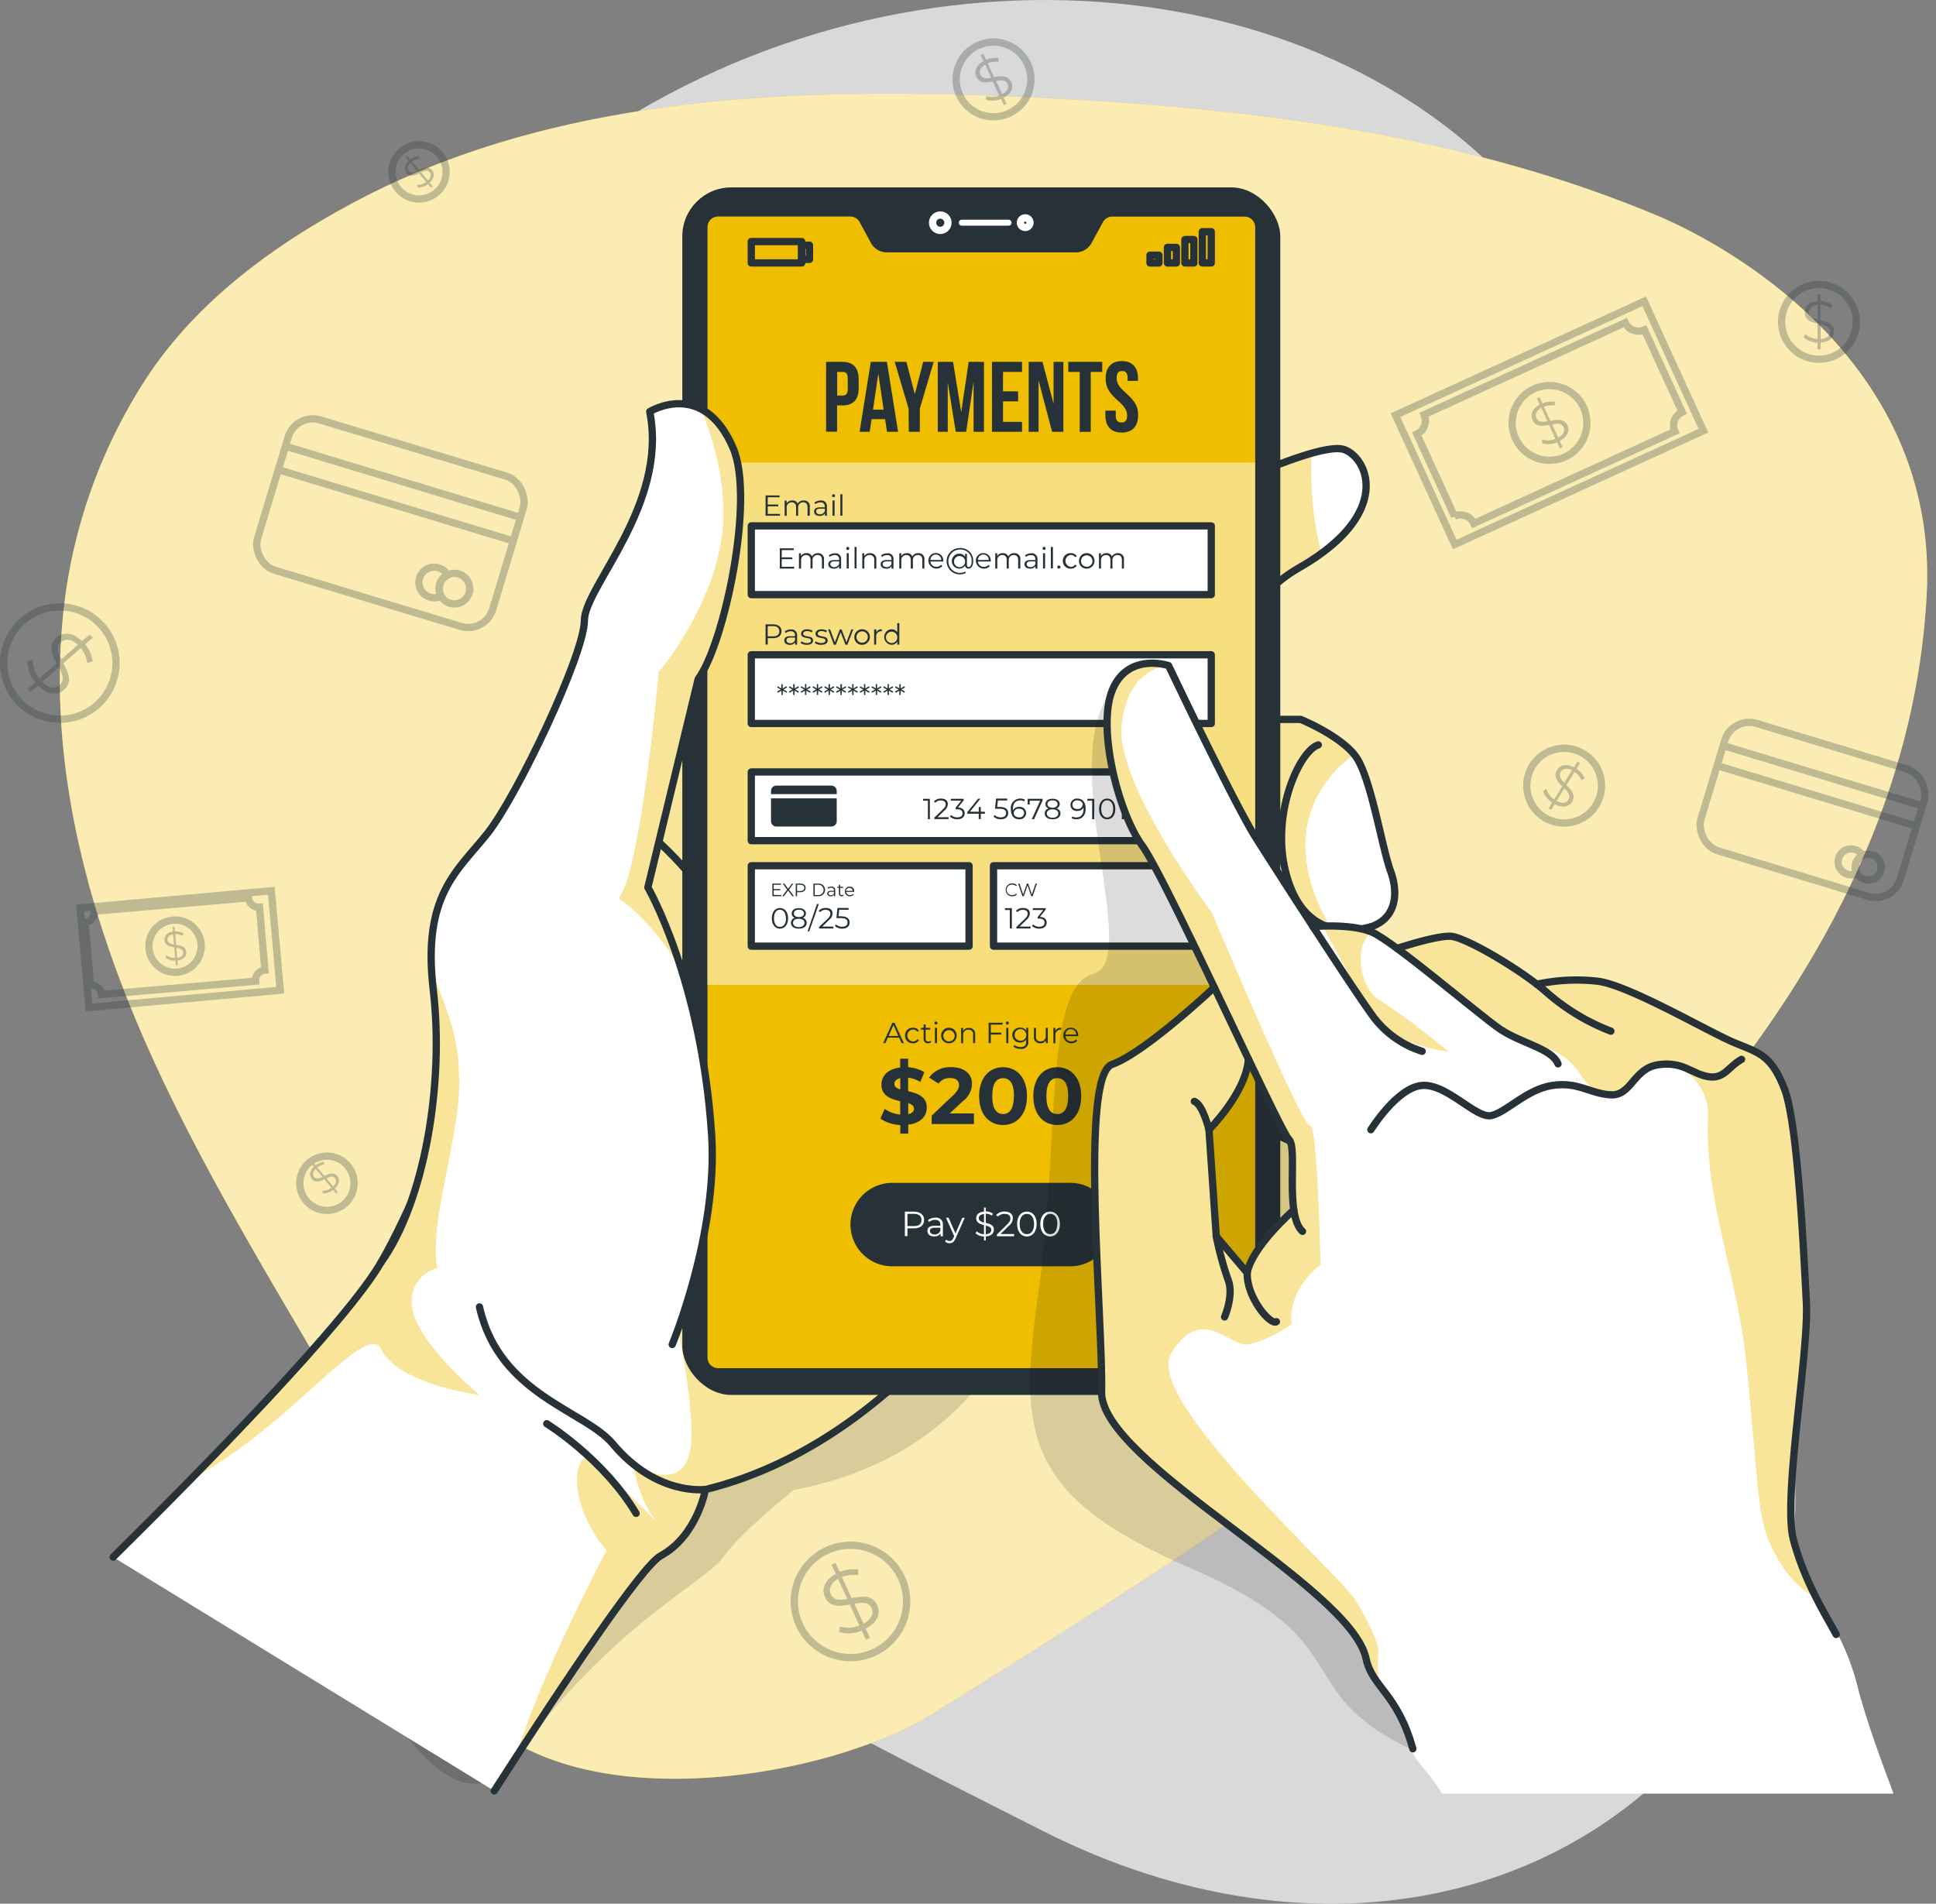 <svg xmlns="http://www.w3.org/2000/svg" width="265.894" height="261.494" viewBox="0 0 265.894 261.494">
  <rect x="0" y="0" width="265.894" height="261.494" fill="#808080" stroke="none"/>
  <g id="Payment_Information-bro" data-name="Payment Information-bro" transform="translate(-21.462 -29.116)">
    <g id="freepik--background-simple--inject-6" transform="translate(29.677 29.116)">
      <path id="Path_958" data-name="Path 958" d="M63.99,110.562s-16.458,42.5,6.67,85.3,70.765,65.405,108.892,84.737,77.719,9.917,96.531-21.747-6.989-54.266-7.025-99.418,6.759-57.105-17.709-95.25S166.9,17.59,121.544,45.883,63.99,110.562,63.99,110.562Z" transform="translate(-44.569 -29.116)" fill="#fff" opacity="0.7"/>
      <path id="Path_959" data-name="Path 959" d="M92.271,273.255c13.931,14.71,48.133,9.321,62.949,0C203.33,243,287.613,192.638,291.432,119.677c1.623-31.008-25.725-47.295-37.147-52.07-27.425-11.475-57.53-14.917-87.252-16.245C136,49.975,102.69,51.055,74.763,66.2c-10.59,5.732-20.578,13.1-27.413,23.14a72.963,72.963,0,0,0-12,34.609c-1.706,19.775,3.613,39.6,11.658,57.749s18.771,34.946,28.618,52.182C82.053,245.109,80.56,260.864,92.271,273.255Z" transform="translate(-35.03 -38.048)" fill="#efbe00"/>
      <path id="Path_960" data-name="Path 960" d="M92.271,273.255c13.931,14.71,48.133,9.321,62.949,0C203.33,243,287.613,192.638,291.432,119.677c1.623-31.008-25.725-47.295-37.147-52.07-27.425-11.475-57.53-14.917-87.252-16.245C136,49.975,102.69,51.055,74.763,66.2c-10.59,5.732-20.578,13.1-27.413,23.14a72.963,72.963,0,0,0-12,34.609c-1.706,19.775,3.613,39.6,11.658,57.749s18.771,34.946,28.618,52.182C82.053,245.109,80.56,260.864,92.271,273.255Z" transform="translate(-35.03 -38.048)" fill="#fff" opacity="0.7"/>
    </g>
    <g id="freepik--Graphics--inject-6" transform="translate(21.964 34.897)" opacity="0.27">
      <rect id="Rectangle_63" data-name="Rectangle 63" width="33.725" height="21.566" rx="3.52" transform="translate(40.096 50.884) rotate(16.809)" fill="none" stroke="#263238" stroke-width="1.003"/>
      <line id="Line_20" data-name="Line 20" x2="32.177" y2="9.752" transform="translate(38.497 55.447)" fill="none" stroke="#263238" stroke-width="1"/>
      <line id="Line_21" data-name="Line 21" x2="32.183" y2="9.752" transform="translate(37.517 58.676)" fill="none" stroke="#263238" stroke-width="1"/>
      <path id="Path_961" data-name="Path 961" d="M121.466,163.442a2.1,2.1,0,0,0,.183,1.641,2.125,2.125,0,0,1-1.552.13,2.1,2.1,0,1,1,2.432-3.034,2.125,2.125,0,0,0-1.063,1.263Z" transform="translate(-61.559 -88.976)" fill="none" stroke="#263238" stroke-width="1"/>
      <path id="Path_962" data-name="Path 962" d="M127.394,165.241A2.1,2.1,0,1,1,126,162.626a2.1,2.1,0,0,1,1.393,2.615Z" transform="translate(-63.479 -89.559)" fill="none" stroke="#263238" stroke-width="1"/>
      <rect id="Rectangle_64" data-name="Rectangle 64" width="28.6" height="18.287" rx="3.51" transform="translate(237.397 92.571) rotate(16.86)" fill="none" stroke="#263238" stroke-width="1"/>
      <line id="Line_22" data-name="Line 22" x2="27.372" y2="8.294" transform="translate(236.164 96.638)" fill="none" stroke="#263238" stroke-width="1"/>
      <line id="Line_23" data-name="Line 23" x2="27.366" y2="8.294" transform="translate(235.331 99.389)" fill="none" stroke="#263238" stroke-width="1"/>
      <path id="Path_963" data-name="Path 963" d="M451.23,228.632a1.771,1.771,0,0,0,.154,1.393,1.78,1.78,0,1,1,.75-2.467,1.771,1.771,0,0,0-.9,1.074Z" transform="translate(-196.855 -115.832)" fill="none" stroke="#263238" stroke-width="1"/>
      <path id="Path_964" data-name="Path 964" d="M456.258,230.183a1.771,1.771,0,1,1-.126-1.359A1.771,1.771,0,0,1,456.258,230.183Z" transform="translate(-198.477 -116.332)" fill="none" stroke="#263238" stroke-width="1"/>
      <rect id="Rectangle_65" data-name="Rectangle 65" width="37.578" height="19.551" transform="matrix(0.909, -0.416, 0.416, 0.909, 191.159, 51.241)" fill="none" stroke="#263238" stroke-width="1"/>
      <path id="Path_965" data-name="Path 965" d="M387.2,116.478l-5.171-11.292a2.007,2.007,0,0,1-2.656-.986l-27.62,12.644a2.007,2.007,0,0,1-.986,2.656l5.171,11.292a2,2,0,0,1,2.656.992l27.614-12.65a2,2,0,0,1,.992-2.656Z" transform="translate(-156.677 -65.659)" fill="none" stroke="#263238" stroke-width="1"/>
      <circle id="Ellipse_14" data-name="Ellipse 14" cx="5.136" cy="5.136" r="5.136" transform="translate(205.109 51.367) rotate(-37.53)" fill="none" stroke="#263238" stroke-width="1"/>
      <path id="Path_966" data-name="Path 966" d="M381.322,127.565l.384.838-.366.165-.378-.826a3.017,3.017,0,0,1-2.048.13v-.514a2.709,2.709,0,0,0,1.818-.089l-.868-1.913c-.9.171-1.824.3-2.267-.667-.319-.7-.094-1.535.98-2.131l-.384-.844.366-.165.4.856a3.111,3.111,0,0,1,1.688-.224v.514a2.952,2.952,0,0,0-1.493.171l.885,1.936c.915-.183,1.889-.348,2.361.632C382.7,126.113,382.444,126.969,381.322,127.565Zm-1.688-2.721L378.8,123c-.726.407-.885.95-.673,1.411.248.578.838.555,1.505.437Zm2.225.832c-.26-.59-.885-.531-1.582-.4l.832,1.824c.8-.425.956-.962.744-1.429Z" transform="translate(-167.613 -72.768)" fill="#263238"/>
      <rect id="Rectangle_66" data-name="Rectangle 66" width="26.38" height="13.721" transform="translate(10.489 118.938) rotate(-5.143)" fill="none" stroke="#263238" stroke-width="1.004"/>
      <path id="Path_967" data-name="Path 967" d="M65.612,247.973l-.744-8.648a1.4,1.4,0,0,1-1.517-1.275L42.2,239.88A1.411,1.411,0,0,1,40.92,241.4l.744,8.648a1.4,1.4,0,0,1,1.517,1.275l21.156-1.83A1.411,1.411,0,0,1,65.612,247.973Z" transform="translate(-29.731 -120.498)" fill="none" stroke="#263238" stroke-width="1"/>
      <path id="Path_968" data-name="Path 968" d="M62.919,246.491a3.589,3.589,0,1,1-1.267-2.442A3.595,3.595,0,0,1,62.919,246.491Z" transform="translate(-35.803 -122.611)" fill="none" stroke="#263238" stroke-width="1"/>
      <path id="Path_969" data-name="Path 969" d="M61.168,249.426l.053.643h-.277l-.059-.638a2.107,2.107,0,0,1-1.375-.4l.13-.331a1.924,1.924,0,0,0,1.216.366l-.124-1.47c-.632-.094-1.275-.23-1.334-.968-.047-.537.3-1.039,1.145-1.181l-.053-.643h.277l.053.632A2.22,2.22,0,0,1,62,245.7l-.112.336a2.1,2.1,0,0,0-1.021-.236l.124,1.482c.643.094,1.328.218,1.393.968C62.419,248.795,62.047,249.3,61.168,249.426Zm-.472-2.19-.124-1.4c-.59.1-.8.419-.773.773S60.223,247.159,60.7,247.236Zm1.269,1.074c-.041-.443-.46-.59-.95-.638l.118,1.4C61.746,248.972,61.994,248.665,61.965,248.31Z" transform="translate(-37.299 -123.268)" fill="#263238"/>
      <circle id="Ellipse_15" data-name="Ellipse 15" cx="5.136" cy="5.136" r="5.136" transform="translate(244.186 33.293)" fill="none" stroke="#263238" stroke-width="1"/>
      <path id="Path_970" data-name="Path 970" d="M443.093,104.243v.921h-.425v-.915a3.058,3.058,0,0,1-1.918-.726l.23-.46a2.768,2.768,0,0,0,1.688.685V101.64c-.885-.218-1.771-.49-1.771-1.552,0-.767.555-1.434,1.771-1.529V97.62h.4v.915a3.111,3.111,0,0,1,1.629.5l-.2.472a2.952,2.952,0,0,0-1.429-.466v2.125c.9.218,1.859.472,1.859,1.552C444.953,103.493,444.369,104.172,443.093,104.243Zm-.4-3.182v-2c-.826.071-1.181.5-1.181,1-.024.608.519.832,1.157,1Zm1.676,1.688c0-.632-.59-.85-1.275-1.021v2.019C443.973,103.671,444.369,103.263,444.369,102.75Z" transform="translate(-193.542 -62.963)" fill="#263238"/>
      <circle id="Ellipse_16" data-name="Ellipse 16" cx="5.136" cy="5.136" r="5.136" transform="translate(208.142 98.315) rotate(-13.26)" fill="none" stroke="#263238" stroke-width="1"/>
      <path id="Path_971" data-name="Path 971" d="M381.734,212.176l-.478.785-.342-.212.478-.779a3,3,0,0,1-1.251-1.623l.437-.272a2.751,2.751,0,0,0,1.08,1.458l1.11-1.8c-.643-.643-1.263-1.346-.708-2.249.4-.655,1.222-.933,2.32-.372l.484-.791.342.213-.478.779a3.2,3.2,0,0,1,1.127,1.275l-.419.3a3.011,3.011,0,0,0-.974-1.145l-1.116,1.812c.661.661,1.34,1.375.773,2.3C383.711,212.512,382.861,212.778,381.734,212.176Zm1.328-2.951,1.045-1.706c-.738-.372-1.275-.207-1.541.224-.319.549.018,1.027.5,1.511Zm.543,2.314c.331-.537-.053-1.027-.555-1.535L382,211.715c.785.437,1.334.319,1.6-.148Z" transform="translate(-168.71 -107.498)" fill="#263238"/>
      <path id="Path_972" data-name="Path 972" d="M253.372,41.915a5.13,5.13,0,1,1-2.876-2.681A5.136,5.136,0,0,1,253.372,41.915Z" transform="translate(-112.754 -38.91)" fill="none" stroke="#263238" stroke-width="1"/>
      <path id="Path_973" data-name="Path 973" d="M251.936,47.651l.384.838-.366.171-.39-.832a3.016,3.016,0,0,1-2.048.13v-.514a2.727,2.727,0,0,0,1.812-.083l-.874-1.924c-.9.171-1.824.3-2.267-.667-.319-.7-.094-1.535.986-2.131l-.384-.844.36-.165.384.832a3.111,3.111,0,0,1,1.688-.224v.514a2.981,2.981,0,0,0-1.493.171l.885,1.936c.915-.183,1.889-.342,2.361.632C253.335,46.2,253.063,47.055,251.936,47.651Zm-1.688-2.721-.832-1.824c-.726.407-.885.95-.673,1.4C249,45.066,249.581,45.048,250.248,44.93Zm2.225.832c-.266-.59-.885-.525-1.582-.4l.832,1.824c.773-.425.962-.956.75-1.429Z" transform="translate(-114.594 -40.024)" fill="#263238"/>
      <path id="Path_974" data-name="Path 974" d="M220.653,393.2a7.715,7.715,0,1,1-10.224-3.813,7.715,7.715,0,0,1,10.224,3.813Z" transform="translate(-97.33 -182.214)" fill="none" stroke="#263238" stroke-width="1"/>
      <path id="Path_975" data-name="Path 975" d="M218.514,401.833l.59,1.263-.549.248-.59-1.251a4.522,4.522,0,0,1-3.075.2l.035-.767a4.091,4.091,0,0,0,2.721-.136l-1.316-2.881c-1.34.254-2.739.443-3.4-1-.484-1.051-.142-2.308,1.476-3.205l-.59-1.257.543-.254.59,1.251a4.722,4.722,0,0,1,2.538-.336v.767a4.451,4.451,0,0,0-2.237.26l1.322,2.9c1.375-.272,2.839-.514,3.512.95C220.592,399.655,220.214,400.942,218.514,401.833Zm-2.526-4.091L214.73,395c-1.08.59-1.322,1.423-1,2.119C214.1,397.955,214.978,397.926,215.987,397.743ZM219.328,399c-.4-.868-1.334-.8-2.361-.59l1.251,2.739C219.381,400.505,219.647,399.7,219.328,399Z" transform="translate(-100.12 -183.895)" fill="#263238"/>
      <path id="Path_976" data-name="Path 976" d="M34.771,183.852a7.715,7.715,0,1,1,.7-10.891A7.715,7.715,0,0,1,34.771,183.852Z" transform="translate(-21.964 -92.757)" fill="none" stroke="#263238" stroke-width="1"/>
      <path id="Path_977" data-name="Path 977" d="M28.968,183.684l-1.039.915-.4-.455,1.033-.9a4.575,4.575,0,0,1-1.08-2.892l.75-.189a4.132,4.132,0,0,0,.891,2.562l2.361-2.09c-.632-1.21-1.216-2.5,0-3.542.874-.761,2.172-.8,3.495.49l1.074-.909.4.449-1.033.909a4.722,4.722,0,0,1,1.027,2.332l-.732.242a4.528,4.528,0,0,0-.891-2.072l-2.4,2.107c.655,1.234,1.31,2.568.1,3.636C31.636,185.042,30.3,185.083,28.968,183.684Zm3.188-3.6,2.261-1.989c-.9-.862-1.771-.856-2.314-.354-.708.6-.425,1.44.035,2.343Zm-.242,3.542c.72-.626.384-1.505-.112-2.45l-2.261,1.989c.927.95,1.789.986,2.379.478Z" transform="translate(-24.224 -95.304)" fill="#263238"/>
      <circle id="Ellipse_17" data-name="Ellipse 17" cx="3.725" cy="3.725" r="3.725" transform="matrix(0.04, -1, 1, 0.04, 40.527, 160.328)" fill="none" stroke="#263238" stroke-width="1"/>
      <path id="Path_978" data-name="Path 978" d="M96.647,303.119l.425.514-.218.183-.425-.508a2.2,2.2,0,0,1-1.411.484l-.083-.366a1.989,1.989,0,0,0,1.251-.4l-.98-1.181c-.59.289-1.216.555-1.712-.035-.354-.425-.354-1.057.283-1.682l-.431-.514.224-.183.425.508a2.285,2.285,0,0,1,1.139-.478l.106.354a2.237,2.237,0,0,0-1.009.407l.986,1.181c.59-.3,1.257-.59,1.771,0C97.35,301.838,97.338,302.488,96.647,303.119Zm-1.688-1.582-.933-1.116c-.425.425-.431.832-.2,1.116S94.516,301.744,94.959,301.537Zm1.718.159c-.3-.348-.72-.2-1.181.03l.933,1.116c.455-.449.484-.862.248-1.151Z" transform="translate(-51.173 -145.646)" fill="#263238"/>
      <circle id="Ellipse_18" data-name="Ellipse 18" cx="3.725" cy="3.725" r="3.725" transform="translate(52.997 21.195) rotate(-84.76)" fill="none" stroke="#263238" stroke-width="1"/>
      <path id="Path_981" data-name="Path 981" d="M118.716,69.059l.425.514-.224.183-.425-.508a2.166,2.166,0,0,1-1.4.484L117,69.366a1.989,1.989,0,0,0,1.251-.4l-.98-1.181c-.59.289-1.222.555-1.712-.035-.354-.425-.36-1.057.283-1.682l-.431-.514.224-.183.425.508A2.261,2.261,0,0,1,117.2,65.4l.106.354a2.237,2.237,0,0,0-1.009.407l.986,1.181c.59-.3,1.257-.59,1.771,0C119.406,67.778,119.389,68.428,118.716,69.059Zm-1.7-1.588-.933-1.139c-.425.425-.437.832-.2,1.116S116.567,67.684,117.016,67.471Zm1.718.159c-.3-.348-.726-.2-1.181,0l.933,1.116C118.94,68.333,118.97,67.92,118.733,67.631Z" transform="translate(-60.214 -49.751)" fill="#263238"/>
    </g>
    <g id="freepik--Device--inject-6" transform="translate(37.003 54.855)">
      <path id="Path_982" data-name="Path 982" d="M189.006,306.411s-4.551,23.1-32.466,28.334c0,0-7.29,5.814-9.716,9.256s-15.348,9.291-28.511,27.543S85.55,331.835,85.55,331.835l43.316-56.255Z" transform="translate(-63.054 -155.832)" fill="rgba(0,0,0,0.7)" opacity="0.2"/>
      <path id="Path_983" data-name="Path 983" d="M286.7,139.75s15.053-7.361,18.364-6.092,6.493,8.884-6.169,16.174-8.884,20.873-8.884,20.873h9.032s5.419,2.208,7.526,5.047,3.613,12.52,4.817,15.8.59,6.57-2.71,7.638c0,0-2.107,9.185-1.505,13.258s.3,6.694-3.613,7.19a6.83,6.83,0,0,1-7.526-7.19l-3.01,10.909,2.107,4.191a27.249,27.249,0,0,1,8.128,4.923c4.215,3.613,8.429,4.6,7.225,8.624s-3.613,8.365-16.257,3.335-23.181-24.793-23.181-24.793l-7.6-68.911Z" transform="translate(-135.94 -97.626)" fill="#fff"/>
      <path id="Path_984" data-name="Path 984" d="M302.545,179.773c-6.824,9.3.726,20.017.726,20.017a10.942,10.942,0,0,0-4.858,9.35,47.178,47.178,0,0,0,1.488,10.307,6.765,6.765,0,0,1-3.861-6.558L293.024,223.8l2.107,4.185a25.838,25.838,0,0,1,6.21,3.418c-1.871,4.3-2.444,9.61-2.279,15.088a40.281,40.281,0,0,1-4.835-1.617c-12.644-5.035-23.181-24.793-23.181-24.793l-7.6-68.917L286.7,140.188a106.41,106.41,0,0,1,13.854-5.608,45.4,45.4,0,0,0,1.334,13.748,31.76,31.76,0,0,1-2.993,1.942c-12.644,7.29-8.884,20.873-8.884,20.873h9.037s5.147,2.1,7.355,4.835A14.758,14.758,0,0,0,302.545,179.773Z" transform="translate(-135.94 -98.064)" fill="#efbe00" opacity="0.4"/>
      <path id="Path_985" data-name="Path 985" d="M174.685,248.167s-16.375,32.106-45.89,39.391c0,0-1.127,6.352-6.121,9.079-2.668,1.452-13.435,17.585-22.886,32.313L47.44,296.838c3.223-3.188,6.895-6.859,10.625-10.69,10.921-11.133,22.573-23.612,26.138-29.786,3.188-5.49,7.219-15.017,10.732-23.972,4.5-11.452,8.158-21.971,8.158-21.971l17.449-19.4,27.431-30.5,1.181,3.9Z" transform="translate(-47.44 -108.692)" fill="#fff"/>
      <path id="Path_986" data-name="Path 986" d="M186.37,160.52l26.687,87.647s-16.375,32.106-45.89,39.391c0,0-1.127,6.352-6.121,9.079-2.4,1.3-11.316,14.439-19.946,27.744,3.2-10.98,12.461-28.482,12.461-28.482-5.944-7.042-4.209-14.462-1.83-12.349s8.359,8.052,8.736,8.424c-2.627-3.093-3.235-7.94-3.235-7.94s7.367,4.9,7.963-2.951-4.415-27.036-4.415-27.036L147.623,203.6Z" transform="translate(-85.813 -108.692)" fill="#efbe00" opacity="0.4"/>
      <path id="Path_987" data-name="Path 987" d="M263.45,150.729,286.7,139.75s15.053-7.361,18.364-6.092,6.493,8.884-6.169,16.174-8.884,20.873-8.884,20.873h9.032s5.419,2.208,7.526,5.047,3.613,12.52,4.817,15.8.59,6.57-2.71,7.638c0,0-2.107,9.185-1.505,13.258s.3,6.694-3.613,7.19a6.83,6.83,0,0,1-7.526-7.19l-3.01,10.909,2.107,4.191a27.248,27.248,0,0,1,8.128,4.923c4.215,3.613,8.429,4.6,7.225,8.624s-3.613,8.365-16.257,3.335-23.181-24.793-23.181-24.793" transform="translate(-135.94 -97.626)" fill="none" stroke="#263238" stroke-linecap="round" stroke-linejoin="round" stroke-width="1"/>
      <path id="Path_988" data-name="Path 988" d="M331.553,227.437c-4.516,1.222-9.781.319-11.741-7.674s1.96-16.528,4.516-17.313" transform="translate(-158.814 -125.871)" fill="none" stroke="#263238" stroke-linecap="round" stroke-linejoin="round" stroke-width="1"/>
      <path id="Path_989" data-name="Path 989" d="M318.646,258.345s-.3-10.277,3.465-12.815" transform="translate(-158.551 -143.521)" fill="none" stroke="#263238" stroke-linecap="round" stroke-linejoin="round" stroke-width="1"/>
      <path id="Path_990" data-name="Path 990" d="M105.113,324.441s-11.033-1.375-13.494-6.31c-2.037-4.085-13.075,11.216-26.138,17.9C76.4,324.9,88.053,312.417,91.618,306.242c3.188-5.49,7.219-15.017,10.732-23.972h0c-.177,7.426-4.132,18.8-3,24.716a4.752,4.752,0,0,0-3.394,5.75C96.8,317.44,105.113,324.441,105.113,324.441Z" transform="translate(-54.831 -158.573)" fill="#efbe00" opacity="0.4"/>
      <path id="Path_991" data-name="Path 991" d="M211.013,309s-16.375,32.106-45.9,39.391c0,0-1.122,6.352-6.116,9.079-2.668,1.452-13.429,17.585-22.892,32.313" transform="translate(-83.768 -169.524)" fill="none" stroke="#263238" stroke-linecap="round" stroke-linejoin="round" stroke-width="1"/>
      <path id="Path_992" data-name="Path 992" d="M47.44,296.838c12.609-12.461,31.988-32.218,36.787-40.477,7.261-12.5,18.89-45.949,18.89-45.949L147.98,160.52" transform="translate(-47.44 -108.692)" fill="none" stroke="#263238" stroke-linecap="round" stroke-linejoin="round" stroke-width="1"/>
      <path id="Path_993" data-name="Path 993" d="M174.39,225.07s6.895,6.175,8.854,11.806" transform="translate(-99.452 -135.138)" fill="none" stroke="#263238" stroke-linecap="round" stroke-linejoin="round" stroke-width="1"/>
      <rect id="Rectangle_67" data-name="Rectangle 67" width="82.128" height="165.868" rx="6.73" transform="translate(78.167)" fill="#263238"/>
      <path id="Path_994" data-name="Path 994" d="M239.254,79.665l-1.57,2.875a1.96,1.96,0,0,1-1.718,1.039H209.993a1.977,1.977,0,0,1-1.724-1.027l-1.564-2.875a1.96,1.96,0,0,0-1.724-1.027H186.83a1.966,1.966,0,0,0-1.96,1.978V235.876a1.966,1.966,0,0,0,1.96,1.966h72.288a1.966,1.966,0,0,0,1.978-1.966V80.628a1.966,1.966,0,0,0-1.966-1.966H240.984a1.96,1.96,0,0,0-1.73,1Z" transform="translate(-103.745 -75.15)" fill="#efbe00" stroke="#263238" stroke-linecap="round" stroke-linejoin="round" stroke-width="1"/>
      <circle id="Ellipse_19" data-name="Ellipse 19" cx="1.057" cy="1.057" r="1.057" transform="translate(112.54 3.796)" fill="none" stroke="#fff" stroke-width="1"/>
      <path id="Path_995" data-name="Path 995" d="M259.841,80.481a.655.655,0,1,1-.19-.467A.655.655,0,0,1,259.841,80.481Z" transform="translate(-133.924 -75.629)" fill="none" stroke="#fff" stroke-width="1"/>
      <path id="Path_996" data-name="Path 996" d="M251.03,80.24h-6.422a.407.407,0,0,0-.407.413h0a.407.407,0,0,0,.407.407h6.422a.407.407,0,0,0,.407-.407h0a.407.407,0,0,0-.407-.413Z" transform="translate(-128.053 -75.801)" fill="#fff"/>
      <rect id="Rectangle_68" data-name="Rectangle 68" width="6.924" height="2.94" transform="translate(87.642 7.438)" fill="none" stroke="#263238" stroke-linecap="round" stroke-linejoin="round" stroke-width="1"/>
      <rect id="Rectangle_69" data-name="Rectangle 69" width="1.074" height="1.954" transform="translate(94.56 7.934)" fill="none" stroke="#263238" stroke-linecap="round" stroke-linejoin="round" stroke-width="1"/>
      <rect id="Rectangle_70" data-name="Rectangle 70" width="1.228" height="1.068" transform="translate(142.403 9.315)" fill="none" stroke="#263238" stroke-linecap="round" stroke-linejoin="round" stroke-width="1"/>
      <rect id="Rectangle_71" data-name="Rectangle 71" width="1.228" height="2.143" transform="translate(144.8 8.241)" fill="none" stroke="#263238" stroke-linecap="round" stroke-linejoin="round" stroke-width="1"/>
      <rect id="Rectangle_72" data-name="Rectangle 72" width="1.228" height="3.211" transform="translate(147.197 7.166)" fill="none" stroke="#263238" stroke-linecap="round" stroke-linejoin="round" stroke-width="1"/>
      <rect id="Rectangle_73" data-name="Rectangle 73" width="1.228" height="4.286" transform="translate(149.587 6.092)" fill="none" stroke="#263238" stroke-linecap="round" stroke-linejoin="round" stroke-width="1"/>
      <rect id="Rectangle_74" data-name="Rectangle 74" width="75.228" height="71.751" transform="translate(81.615 37.803)" fill="#fff" opacity="0.5"/>
      <path id="Path_997" data-name="Path 997" d="M217.794,115.7v1.246c0,1.541-.738,2.361-2.249,2.361h-.714v3.607H213.32V113.32h2.225C217.057,113.32,217.794,114.158,217.794,115.7Zm-2.951-1v3.253h.714c.478,0,.738-.218.738-.9V115.6c0-.685-.26-.9-.738-.9Z" transform="translate(-115.401 -89.354)" fill="#263238"/>
      <path id="Path_998" data-name="Path 998" d="M226.4,122.93h-1.523l-.266-1.741h-1.848l-.266,1.741H221.11l1.541-9.61h2.208Zm-3.447-3.046h1.458l-.714-4.858h-.03Z" transform="translate(-118.593 -89.354)" fill="#263238"/>
      <path id="Path_999" data-name="Path 999" d="M231.187,119.748l-1.907-6.428h1.606l1.139,4.38h.03l1.139-4.38h1.44l-1.907,6.428v3.182h-1.511Z" transform="translate(-121.94 -89.354)" fill="#263238"/>
      <path id="Path_1000" data-name="Path 1000" d="M242.5,120.144h.03l1.015-6.824h2.1v9.61h-1.429v-6.889h0L243.2,122.93h-1.429l-1.1-6.794h0v6.794H239.3v-9.61h2.1Z" transform="translate(-126.045 -89.354)" fill="#263238"/>
      <path id="Path_1001" data-name="Path 1001" d="M253.421,117.369H255.5v1.375h-2.072v2.816h2.609v1.369H251.91v-9.61h4.132V114.7h-2.609Z" transform="translate(-131.212 -89.354)" fill="#263238"/>
      <path id="Path_1002" data-name="Path 1002" d="M261.837,115.97h-.03v6.96H260.45v-9.61h1.895l1.523,5.755h0V113.32h1.346v9.61h-1.547Z" transform="translate(-134.711 -89.354)" fill="#263238"/>
      <path id="Path_1003" data-name="Path 1003" d="M269.66,113.32h4.669V114.7h-1.582v8.235h-1.511V114.7H269.66Z" transform="translate(-138.484 -89.354)" fill="#263238"/>
      <path id="Path_1004" data-name="Path 1004" d="M280.557,113.14c1.464,0,2.22.88,2.22,2.414v.3h-1.429v-.4c0-.691-.272-.95-.756-.95s-.75.26-.75.95.3,1.222,1.287,2.084c1.263,1.116,1.665,1.907,1.665,3,0,1.541-.773,2.42-2.255,2.42s-2.249-.88-2.249-2.42v-.59h1.429v.691c0,.685.3.933.779.933s.785-.248.785-.933-.3-1.222-1.293-2.09c-1.263-1.11-1.659-1.907-1.659-3C278.331,114.02,279.087,113.14,280.557,113.14Z" transform="translate(-142.02 -89.28)" fill="#263238"/>
      <rect id="Rectangle_75" data-name="Rectangle 75" width="63.174" height="9.439" transform="translate(87.642 46.498)" fill="#fff" stroke="#263238" stroke-linecap="round" stroke-linejoin="round" stroke-width="1"/>
      <rect id="Rectangle_76" data-name="Rectangle 76" width="63.174" height="9.439" transform="translate(87.642 64.201)" fill="#fff" stroke="#263238" stroke-linecap="round" stroke-linejoin="round" stroke-width="1"/>
      <rect id="Rectangle_77" data-name="Rectangle 77" width="63.174" height="9.439" transform="translate(87.642 80.298)" fill="#fff" stroke="#263238" stroke-linecap="round" stroke-linejoin="round" stroke-width="1"/>
      <rect id="Rectangle_78" data-name="Rectangle 78" width="29.91" height="11.05" transform="translate(87.642 93.179)" fill="#fff" stroke="#263238" stroke-linecap="round" stroke-linejoin="round" stroke-width="1"/>
      <rect id="Rectangle_79" data-name="Rectangle 79" width="29.91" height="11.05" transform="translate(120.911 93.179)" fill="#fff" stroke="#263238" stroke-linecap="round" stroke-linejoin="round" stroke-width="1"/>
      <path id="Path_1005" data-name="Path 1005" d="M201.207,146.938v.254H199.23V144.4h1.918v.254h-1.617v1h1.44v.248h-1.44v1.039Z" transform="translate(-109.629 -102.087)" fill="#263238"/>
      <path id="Path_1006" data-name="Path 1006" d="M207.119,146.454v1.216h-.307v-1.181c0-.443-.224-.673-.59-.673a.679.679,0,0,0-.7.761v1.1h-.283v-1.181c0-.443-.224-.673-.59-.673a.679.679,0,0,0-.7.761v1.1h-.283v-2.1h.272v.384a.85.85,0,0,1,.773-.4.744.744,0,0,1,.744.443.921.921,0,0,1,.832-.443.791.791,0,0,1,.838.885Z" transform="translate(-111.444 -102.565)" fill="#263238"/>
      <path id="Path_1007" data-name="Path 1007" d="M212.289,146.374v1.3h-.272v-.325a.8.8,0,0,1-.726.348c-.472,0-.761-.248-.761-.59s.207-.59.809-.59h.649v-.13a.515.515,0,0,0-.59-.555,1.057,1.057,0,0,0-.7.248l-.13-.213a1.358,1.358,0,0,1,.856-.283.744.744,0,0,1,.862.791Zm-.283.673V146.7h-.661c-.407,0-.537.159-.537.378s.195.4.531.4a.679.679,0,0,0,.649-.425Z" transform="translate(-114.258 -102.568)" fill="#263238"/>
      <path id="Path_1008" data-name="Path 1008" d="M214.7,144.321a.207.207,0,0,1,.207-.2.2.2,0,0,1,0,.4.207.207,0,0,1-.207-.2Zm.065.661h.283v2.1h-.283Z" transform="translate(-115.967 -101.973)" fill="#263238"/>
      <path id="Path_1009" data-name="Path 1009" d="M216.63,144.12h.283v2.951h-.283Z" transform="translate(-116.757 -101.973)" fill="#263238"/>
      <path id="Path_1010" data-name="Path 1010" d="M204.518,159.238v.254H202.54V156.7h1.918v.254h-1.647v.992h1.446v.254h-1.446v1.039Z" transform="translate(-110.985 -107.127)" fill="#263238"/>
      <path id="Path_1011" data-name="Path 1011" d="M210.441,158.734v1.216h-.283v-1.181c0-.443-.224-.673-.59-.673a.673.673,0,0,0-.7.756v1.1h-.283v-1.181c0-.443-.224-.673-.59-.673a.673.673,0,0,0-.7.756v1.1H207v-2.1h.272v.384a.856.856,0,0,1,.773-.4.756.756,0,0,1,.744.443.915.915,0,0,1,.832-.443.791.791,0,0,1,.82.885Z" transform="translate(-112.812 -107.597)" fill="#263238"/>
      <path id="Path_1012" data-name="Path 1012" d="M215.589,158.657v1.3h-.272v-.325a.785.785,0,0,1-.72.342c-.472,0-.767-.248-.767-.59s.212-.59.815-.59h.667v-.124a.515.515,0,0,0-.59-.555,1.08,1.08,0,0,0-.7.248l-.124-.213a1.311,1.311,0,0,1,.856-.283.744.744,0,0,1,.838.791Zm-.277.667v-.342h-.661c-.407,0-.537.159-.537.378s.195.4.531.4A.673.673,0,0,0,215.312,159.324Z" transform="translate(-115.61 -107.602)" fill="#263238"/>
      <path id="Path_1013" data-name="Path 1013" d="M218,156.591a.207.207,0,0,1,.207-.2.2.2,0,0,1,.207.2.207.207,0,1,1-.413,0Zm.065.661h.283v2.1h-.283Z" transform="translate(-117.319 -107)" fill="#263238"/>
      <path id="Path_1014" data-name="Path 1014" d="M219.94,156.39h.277v2.951h-.277Z" transform="translate(-118.114 -107)" fill="#263238"/>
      <path id="Path_1015" data-name="Path 1015" d="M223.66,158.73v1.216h-.283v-1.181a.59.59,0,0,0-.626-.673.685.685,0,0,0-.738.756v1.1h-.283v-2.1H222v.39a.885.885,0,0,1,.8-.4.8.8,0,0,1,.862.891Z" transform="translate(-118.847 -107.592)" fill="#263238"/>
      <path id="Path_1016" data-name="Path 1016" d="M227.779,158.656v1.3h-.272v-.325a.785.785,0,0,1-.72.342c-.478,0-.767-.248-.767-.59s.207-.59.809-.59h.667v-.124c0-.36-.2-.555-.59-.555a1.057,1.057,0,0,0-.7.248l-.13-.213a1.322,1.322,0,0,1,.856-.283.744.744,0,0,1,.844.791Zm-.283.667v-.342h-.655c-.407,0-.543.159-.543.378s.195.4.531.4a.673.673,0,0,0,.673-.431Z" transform="translate(-120.605 -107.601)" fill="#263238"/>
      <path id="Path_1017" data-name="Path 1017" d="M233.783,158.734v1.216H233.5v-1.181c0-.443-.224-.673-.59-.673a.673.673,0,0,0-.7.756v1.1h-.3v-1.181c0-.443-.224-.673-.59-.673a.673.673,0,0,0-.7.756v1.1h-.283v-2.1h.272v.384a.856.856,0,0,1,.773-.4.744.744,0,0,1,.744.443.921.921,0,0,1,.832-.443.791.791,0,0,1,.832.885Z" transform="translate(-122.37 -107.596)" fill="#263238"/>
      <path id="Path_1018" data-name="Path 1018" d="M239.167,158.973H237.4a.779.779,0,0,0,.832.72.832.832,0,0,0,.643-.277l.159.183a1.11,1.11,0,0,1-1.913-.726,1.009,1.009,0,0,1,1.027-1.063,1,1,0,0,1,1.015,1.063S239.167,158.943,239.167,158.973Zm-1.771-.213h1.488a.744.744,0,0,0-1.488,0Z" transform="translate(-125.151 -107.581)" fill="#263238"/>
      <path id="Path_1019" data-name="Path 1019" d="M245.014,158.4c0,.679-.254,1.074-.667,1.074a.425.425,0,0,1-.449-.431.891.891,0,0,1-.8.431,1.027,1.027,0,1,1,0-2.054.885.885,0,0,1,.791.419v-.4h.26v1.511c0,.224.112.307.248.307.242,0,.4-.307.4-.844a1.523,1.523,0,0,0-1.635-1.564,1.606,1.606,0,0,0,0,3.211,1.771,1.771,0,0,0,.767-.177l.065.195a1.924,1.924,0,0,1-.832.183,1.806,1.806,0,0,1,0-3.613,1.724,1.724,0,0,1,1.848,1.747Zm-1.122.041a.761.761,0,1,0-.359.715A.761.761,0,0,0,243.892,158.446Z" transform="translate(-126.889 -107.107)" fill="#263238"/>
      <path id="Path_1020" data-name="Path 1020" d="M250.223,158.981h-1.771a.779.779,0,0,0,.826.732.832.832,0,0,0,.643-.277l.159.183a1.11,1.11,0,0,1-1.913-.726,1.009,1.009,0,0,1,1.027-1.063,1,1,0,0,1,1.015,1.063A.641.641,0,0,1,250.223,158.981Zm-1.771-.213h1.488a.744.744,0,1,0-1.488,0Z" transform="translate(-129.679 -107.59)" fill="#263238"/>
      <path id="Path_1021" data-name="Path 1021" d="M256.113,158.734v1.216h-.3v-1.181c0-.443-.224-.673-.59-.673a.673.673,0,0,0-.7.756v1.1h-.283v-1.181c0-.443-.224-.673-.59-.673a.673.673,0,0,0-.7.756v1.1h-.283v-2.1h.272v.384a.85.85,0,0,1,.767-.4.762.762,0,0,1,.75.443.9.9,0,0,1,.826-.443.791.791,0,0,1,.838.885Z" transform="translate(-131.519 -107.596)" fill="#263238"/>
      <path id="Path_1022" data-name="Path 1022" d="M261.257,158.655v1.3h-.289v-.325a.791.791,0,0,1-.72.342c-.478,0-.767-.248-.767-.59s.207-.59.809-.59h.679v-.124c0-.36-.2-.555-.59-.555a1.056,1.056,0,0,0-.7.248l-.13-.212a1.322,1.322,0,0,1,.856-.283.744.744,0,0,1,.85.791Zm-.283.667v-.342h-.655c-.407,0-.543.159-.543.378s.195.4.531.4a.673.673,0,0,0,.661-.431Z" transform="translate(-134.313 -107.601)" fill="#263238"/>
      <path id="Path_1023" data-name="Path 1023" d="M263.69,156.587a.207.207,0,1,1,.207.207A.207.207,0,0,1,263.69,156.587Zm.059.661h.283v2.1h-.283Z" transform="translate(-136.038 -106.996)" fill="#263238"/>
      <path id="Path_1024" data-name="Path 1024" d="M265.61,156.39h.283v2.951h-.283Z" transform="translate(-136.825 -107)" fill="#263238"/>
      <path id="Path_1025" data-name="Path 1025" d="M267.12,160.922a.207.207,0,0,1,.213-.213.212.212,0,0,1,.212.212.218.218,0,0,1-.212.218.213.213,0,0,1-.213-.218Z" transform="translate(-137.443 -108.77)" fill="#263238"/>
      <path id="Path_1026" data-name="Path 1026" d="M268.4,158.891a1.033,1.033,0,0,1,1.08-1.063.915.915,0,0,1,.826.413l-.213.142a.72.72,0,0,0-.59-.307.821.821,0,0,0,0,1.635.708.708,0,0,0,.59-.307l.212.142a.927.927,0,0,1-.826.413,1.033,1.033,0,0,1-1.08-1.068Z" transform="translate(-137.967 -107.588)" fill="#263238"/>
      <path id="Path_1027" data-name="Path 1027" d="M272.15,158.888a1.068,1.068,0,1,1,1.068,1.068,1.033,1.033,0,0,1-1.068-1.068Zm1.848,0a.785.785,0,1,0-.756.809.767.767,0,0,0,.756-.809Z" transform="translate(-139.504 -107.586)" fill="#263238"/>
      <path id="Path_1028" data-name="Path 1028" d="M280.226,158.734v1.216h-.283v-1.181c0-.443-.224-.673-.59-.673a.673.673,0,0,0-.7.756v1.1h-.283v-1.181c0-.443-.224-.673-.59-.673a.673.673,0,0,0-.7.756v1.1h-.283v-2.1h.272v.384a.85.85,0,0,1,.767-.4.761.761,0,0,1,.75.443.909.909,0,0,1,.826-.443.791.791,0,0,1,.821.885Z" transform="translate(-141.405 -107.596)" fill="#263238"/>
      <path id="Path_1029" data-name="Path 1029" d="M202.784,189.044l.5.283-.089.165-.5-.289v.59h-.183v-.59l-.5.289-.094-.165.5-.283-.5-.277L202,188.6l.5.3v-.59h.183v.59l.5-.3.089.171Z" transform="translate(-110.727 -120.073)" fill="#263238"/>
      <path id="Path_1030" data-name="Path 1030" d="M205.53,189.044l.5.283-.094.165-.5-.289v.59h-.189v-.59l-.5.289-.1-.165.5-.283-.5-.277.1-.171.5.3v-.59h.2v.59l.5-.3.094.171Z" transform="translate(-111.849 -120.073)" fill="#263238"/>
      <path id="Path_1031" data-name="Path 1031" d="M208.278,189.044l.5.283-.094.165-.5-.289v.59H208v-.59l-.5.289-.094-.165.5-.283-.5-.277.094-.171.5.3v-.59h.183v.59l.5-.3.094.171Z" transform="translate(-112.98 -120.073)" fill="#263238"/>
      <path id="Path_1032" data-name="Path 1032" d="M211.014,189.044l.5.283-.089.165-.5-.289v.59h-.183v-.59l-.5.289-.094-.165.5-.283-.5-.277.094-.171.5.3v-.59h.183v.59l.5-.3.089.171Z" transform="translate(-114.099 -120.073)" fill="#263238"/>
      <path id="Path_1033" data-name="Path 1033" d="M213.76,189.044l.5.283-.094.165-.5-.289v.59h-.189v-.59l-.5.289-.1-.165.5-.283-.5-.277.1-.171.5.3v-.59h.189v.59l.5-.3.094.171Z" transform="translate(-115.221 -120.073)" fill="#263238"/>
      <path id="Path_1034" data-name="Path 1034" d="M216.508,189.044l.5.283-.094.165-.5-.289v.59h-.183v-.59l-.5.289-.094-.165.5-.283-.5-.277.094-.171.5.3v-.59h.213v.59l.5-.3.094.171Z" transform="translate(-116.352 -120.073)" fill="#263238"/>
      <path id="Path_1035" data-name="Path 1035" d="M219.244,189.044l.5.283-.089.165-.5-.289v.59h-.183v-.59l-.5.289-.094-.165.5-.283-.5-.277.094-.171.5.3v-.59h.183v.59l.5-.3.089.171Z" transform="translate(-117.47 -120.073)" fill="#263238"/>
      <path id="Path_1036" data-name="Path 1036" d="M221.99,189.044l.5.283-.094.165-.5-.289v.59h-.183v-.59l-.5.289-.1-.165.5-.283-.5-.277.1-.171.5.3v-.59h.183v.59l.5-.3.094.171Z" transform="translate(-118.593 -120.073)" fill="#263238"/>
      <path id="Path_1037" data-name="Path 1037" d="M224.738,189.044l.5.283-.094.165-.5-.289v.59h-.183v-.59l-.5.289-.094-.165.5-.283-.5-.277.094-.171.5.3v-.59h.183v.59l.5-.3.094.171Z" transform="translate(-119.724 -120.073)" fill="#263238"/>
      <path id="Path_1038" data-name="Path 1038" d="M227.474,189.044l.5.283-.089.165-.5-.289v.59H227.2v-.59l-.5.289-.094-.165.5-.283-.5-.277.094-.171.5.3v-.59h.183v.59l.5-.3.089.171Z" transform="translate(-120.842 -120.073)" fill="#263238"/>
      <path id="Path_1039" data-name="Path 1039" d="M230.22,189.044l.49.283-.089.165-.5-.289v.59h-.183v-.59l-.5.289-.1-.165.5-.283-.5-.277.1-.171.5.3v-.59h.183v.59l.5-.3.089.171Z" transform="translate(-121.965 -120.073)" fill="#263238"/>
      <path id="Path_1040" data-name="Path 1040" d="M201.42,175.344c0,.59-.431.956-1.139.956h-.75v.88h-.3V174.4h1.045C200.989,174.4,201.42,174.754,201.42,175.344Zm-.3,0c0-.449-.3-.7-.856-.7h-.738v1.4h.744C200.83,176.053,201.125,175.8,201.125,175.344Z" transform="translate(-109.629 -114.379)" fill="#263238"/>
      <path id="Path_1041" data-name="Path 1041" d="M205.349,176.376v1.3h-.272v-.325a.8.8,0,0,1-.726.342c-.472,0-.762-.242-.762-.59s.207-.59.809-.59h.667v-.124a.515.515,0,0,0-.59-.555,1.057,1.057,0,0,0-.7.248l-.13-.212a1.322,1.322,0,0,1,.856-.283.744.744,0,0,1,.844.791Zm-.283.667V176.7h-.643c-.407,0-.537.159-.537.378s.195.4.531.4a.673.673,0,0,0,.649-.431Z" transform="translate(-111.415 -114.861)" fill="#263238"/>
      <path id="Path_1042" data-name="Path 1042" d="M207.38,177.431l.124-.224a1.3,1.3,0,0,0,.75.236c.4,0,.561-.136.561-.348,0-.543-1.358-.112-1.358-.944,0-.342.3-.59.826-.59a1.446,1.446,0,0,1,.744.195l-.124.224a1.1,1.1,0,0,0-.62-.177c-.378,0-.543.148-.543.348,0,.59,1.358.142,1.358.944,0,.366-.319.59-.868.59a1.4,1.4,0,0,1-.85-.254Z" transform="translate(-112.968 -114.854)" fill="#263238"/>
      <path id="Path_1043" data-name="Path 1043" d="M210.68,177.431l.13-.224a1.269,1.269,0,0,0,.744.236c.4,0,.59-.136.59-.348,0-.543-1.358-.112-1.358-.944,0-.342.3-.59.832-.59a1.411,1.411,0,0,1,.738.195l-.124.224a1.092,1.092,0,0,0-.59-.177c-.384,0-.549.148-.549.348,0,.59,1.358.142,1.358.944,0,.366-.319.59-.862.59A1.4,1.4,0,0,1,210.68,177.431Z" transform="translate(-114.32 -114.854)" fill="#263238"/>
      <path id="Path_1044" data-name="Path 1044" d="M217.241,175.58l-.8,2.1h-.266l-.661-1.718-.661,1.718h-.272l-.785-2.1h.272l.655,1.771.673-1.771h.248l.667,1.771.667-1.771Z" transform="translate(-115.598 -114.862)" fill="#263238"/>
      <path id="Path_1045" data-name="Path 1045" d="M219.89,176.608a1.068,1.068,0,1,1,1.068,1.068,1.033,1.033,0,0,1-1.068-1.068Zm1.848,0a.779.779,0,1,0-.779.779A.779.779,0,0,0,221.737,176.608Z" transform="translate(-118.093 -114.846)" fill="#263238"/>
      <path id="Path_1046" data-name="Path 1046" d="M225.547,175.548v.266h-.071a.679.679,0,0,0-.7.773v1.068h-.283v-2.1h.3v.407A.785.785,0,0,1,225.547,175.548Z" transform="translate(-119.978 -114.848)" fill="#263238"/>
      <path id="Path_1047" data-name="Path 1047" d="M228.914,174.116v2.951h-.272v-.413a.9.9,0,0,1-.809.431,1.068,1.068,0,0,1,0-2.131.909.909,0,0,1,.8.413V174.11Zm-.277,1.907a.779.779,0,1,0-.779.821.767.767,0,0,0,.779-.821Z" transform="translate(-120.942 -114.26)" fill="#263238"/>
      <path id="Path_1048" data-name="Path 1048" d="M236.813,215v2.8h-.272V215.26h-.661V215Z" transform="translate(-124.644 -131.012)" fill="#263238"/>
      <path id="Path_1049" data-name="Path 1049" d="M240.415,217.5v.26h-1.96v-.207l1.181-1.139c.313-.307.378-.5.378-.685,0-.325-.23-.525-.655-.525a.939.939,0,0,0-.761.313l-.207-.177a1.263,1.263,0,0,1,.992-.4c.59,0,.927.289.927.756a1.181,1.181,0,0,1-.46.874l-.95.933Z" transform="translate(-125.673 -130.987)" fill="#263238"/>
      <path id="Path_1050" data-name="Path 1050" d="M244.159,216.983c0,.466-.342.826-1.015.826a1.452,1.452,0,0,1-1-.36l.136-.23a1.234,1.234,0,0,0,.868.325c.466,0,.72-.212.72-.561s-.236-.555-.756-.555h-.2v-.212l.773-.968h-1.428V215h1.771v.207l-.785.974C243.858,216.222,244.159,216.535,244.159,216.983Z" transform="translate(-127.209 -131.012)" fill="#263238"/>
      <path id="Path_1051" data-name="Path 1051" d="M248.58,217.04h-.561v.738h-.283v-.738H246.16v-.207l1.482-1.854h.319l-1.429,1.783h1.21v-.649h.277v.649h.561Z" transform="translate(-128.856 -131.004)" fill="#263238"/>
      <path id="Path_1052" data-name="Path 1052" d="M254.289,216.931c0,.478-.331.85-1.015.85a1.458,1.458,0,0,1-1-.36l.142-.23a1.181,1.181,0,0,0,.856.325c.478,0,.726-.23.726-.59s-.224-.59-.933-.59h-.59l.148-1.4h1.529v.26h-1.281l-.094.885h.36C253.97,216.1,254.289,216.441,254.289,216.931Z" transform="translate(-131.359 -130.984)" fill="#263238"/>
      <path id="Path_1053" data-name="Path 1053" d="M258.4,216.923a.874.874,0,0,1-.956.862c-.744,0-1.145-.519-1.145-1.4a1.292,1.292,0,0,1,1.275-1.446,1.31,1.31,0,0,1,.667.153l-.118.23a.992.992,0,0,0-.543-.13c-.59,0-.992.384-.992,1.145v.224a.9.9,0,0,1,.856-.478.85.85,0,0,1,.956.838Zm-.283,0c0-.372-.272-.59-.7-.59a.643.643,0,0,0-.72.59c0,.307.254.59.738.59a.59.59,0,0,0,.685-.578Z" transform="translate(-133.01 -130.987)" fill="#263238"/>
      <path id="Path_1054" data-name="Path 1054" d="M262.27,215v.207L261.09,217.8h-.313l1.151-2.538h-1.434v.519h-.283V215Z" transform="translate(-134.612 -131.012)" fill="#263238"/>
      <path id="Path_1055" data-name="Path 1055" d="M266.35,217c0,.5-.419.8-1.086.8s-1.074-.307-1.074-.8a.7.7,0,0,1,.537-.691.59.59,0,0,1-.437-.59c0-.455.384-.738.974-.738s.986.283.986.738a.626.626,0,0,1-.449.59A.708.708,0,0,1,266.35,217Zm-.3,0c0-.342-.3-.561-.791-.561s-.785.218-.785.561.289.59.785.59.791-.236.791-.6Zm-.8-.791c.437,0,.7-.195.7-.5s-.277-.5-.7-.5-.691.189-.691.5S264.827,216.208,265.258,216.208Z" transform="translate(-136.243 -131.004)" fill="#263238"/>
      <path id="Path_1056" data-name="Path 1056" d="M272.26,216.336c0,.95-.519,1.446-1.281,1.446a1.3,1.3,0,0,1-.661-.153l.118-.23a.992.992,0,0,0,.543.13c.59,0,.986-.39.986-1.145a1.546,1.546,0,0,0,0-.224.885.885,0,0,1-.85.478.85.85,0,0,1-.945-.838.874.874,0,0,1,.956-.862C271.841,214.937,272.26,215.457,272.26,216.336Zm-.4-.555c0-.307-.254-.59-.738-.59a.59.59,0,0,0-.685.59c0,.372.272.59.7.59a.649.649,0,0,0,.7-.59Z" transform="translate(-138.693 -130.985)" fill="#263238"/>
      <path id="Path_1057" data-name="Path 1057" d="M275.05,215v2.8h-.289V215.26H274.1V215Z" transform="translate(-140.303 -131.012)" fill="#263238"/>
      <path id="Path_1058" data-name="Path 1058" d="M276.83,216.363c0-.891.472-1.423,1.116-1.423s1.116.531,1.116,1.423-.466,1.423-1.116,1.423S276.83,217.254,276.83,216.363Zm1.936,0c0-.744-.331-1.181-.821-1.181s-.821.413-.821,1.181.336,1.181.821,1.181S278.766,217.106,278.766,216.363Z" transform="translate(-141.422 -130.988)" fill="#263238"/>
      <path id="Path_1059" data-name="Path 1059" d="M281.95,215v2.8h-.289V215.26H281V215Z" transform="translate(-143.13 -131.012)" fill="#263238"/>
      <path id="Path_1060" data-name="Path 1060" d="M286.16,215v2.8h-.289V215.26h-.661V215Z" transform="translate(-144.855 -131.012)" fill="#263238"/>
      <path id="Path_1061" data-name="Path 1061" d="M288.594,215v2.8h-.283V215.26h-.661V215Z" transform="translate(-145.855 -131.012)" fill="#263238"/>
      <path id="Path_1062" data-name="Path 1062" d="M292.2,217.5v.26h-1.96v-.207l1.181-1.139c.313-.307.378-.5.378-.685,0-.325-.23-.525-.655-.525a.939.939,0,0,0-.761.313l-.207-.177a1.275,1.275,0,0,1,.992-.4c.59,0,.927.289.927.756a1.181,1.181,0,0,1-.46.874l-.974.933Z" transform="translate(-146.891 -130.987)" fill="#263238"/>
      <path id="Path_1063" data-name="Path 1063" d="M294.858,215v2.8h-.313V215.26h-.655V215Z" transform="translate(-148.411 -131.012)" fill="#263238"/>
      <path id="Path_1064" data-name="Path 1064" d="M209.526,213.089v-.425a.744.744,0,0,0-.744-.744h-7.538a.744.744,0,0,0-.744.744v.425Z" transform="translate(-110.149 -129.751)" fill="#263238"/>
      <path id="Path_1065" data-name="Path 1065" d="M200.5,214.89v3.129a.744.744,0,0,0,.744.744h7.538a.744.744,0,0,0,.744-.744V214.89Z" transform="translate(-110.149 -130.967)" fill="#263238"/>
      <path id="Path_1066" data-name="Path 1066" d="M200.69,241.817c0-.891.466-1.417,1.116-1.417s1.116.525,1.116,1.417-.472,1.423-1.116,1.423S200.69,242.708,200.69,241.817Zm1.936,0c0-.744-.336-1.181-.821-1.181s-.82.413-.82,1.181.331,1.181.82,1.181.838-.431.838-1.181Z" transform="translate(-110.227 -141.419)" fill="#263238"/>
      <path id="Path_1067" data-name="Path 1067" d="M207.3,242.453c0,.5-.419.8-1.086.8s-1.074-.307-1.074-.8a.691.691,0,0,1,.537-.685.632.632,0,0,1-.437-.59c0-.455.384-.738.974-.738s.986.283.986.738a.637.637,0,0,1-.443.59.7.7,0,0,1,.543.685Zm-.3,0c0-.342-.3-.555-.791-.555s-.785.213-.785.555.3.59.785.59.791-.248.791-.6Zm-.767-.791c.437,0,.7-.195.7-.5s-.277-.508-.7-.508-.691.189-.691.5S205.783,241.662,206.238,241.662Z" transform="translate(-112.05 -141.435)" fill="#263238"/>
      <path id="Path_1068" data-name="Path 1068" d="M210.293,239.48h.26l-1.322,3.754H209Z" transform="translate(-113.631 -141.042)" fill="#263238"/>
      <path id="Path_1069" data-name="Path 1069" d="M213.595,242.954v.26h-1.96v-.207l1.181-1.133c.313-.313.372-.5.372-.691,0-.325-.224-.525-.649-.525a.95.95,0,0,0-.767.313l-.2-.177a1.251,1.251,0,0,1,.992-.4c.59,0,.921.283.921.75a1.145,1.145,0,0,1-.455.874l-.95.933Z" transform="translate(-114.684 -141.417)" fill="#263238"/>
      <path id="Path_1070" data-name="Path 1070" d="M217.389,242.385c0,.478-.331.85-1.015.85a1.458,1.458,0,0,1-1-.36l.142-.23a1.18,1.18,0,0,0,.856.325c.478,0,.726-.23.726-.59s-.218-.59-.933-.59h-.59l.142-1.4h1.529v.254H215.96l-.094.891h.36C217.07,241.565,217.389,241.9,217.389,242.385Z" transform="translate(-116.241 -141.415)" fill="#263238"/>
      <path id="Path_1071" data-name="Path 1071" d="M202.048,236.3v.159H200.82V234.72H202v.165h-1v.59h.9v.159H201v.643Z" transform="translate(-110.28 -139.092)" fill="#263238"/>
      <path id="Path_1072" data-name="Path 1072" d="M204.488,236.455l-.555-.767-.59.767h-.213l.661-.891-.59-.844h.207l.525.708.519-.708h.195l-.59.838.661.9Z" transform="translate(-111.227 -139.092)" fill="#263238"/>
      <path id="Path_1073" data-name="Path 1073" d="M207.608,235.316c0,.366-.272.59-.708.59h-.466v.549h-.183V234.72h.649C207.336,234.72,207.608,234.944,207.608,235.316Zm-.183,0c0-.277-.183-.437-.531-.437h-.46v.868h.46C207.242,235.747,207.425,235.588,207.425,235.316Z" transform="translate(-112.505 -139.092)" fill="#263238"/>
      <path id="Path_1074" data-name="Path 1074" d="M210.37,234.72h.7a.868.868,0,1,1,0,1.735h-.7Zm.691,1.576a.708.708,0,1,0,0-1.417h-.508V236.3Z" transform="translate(-114.193 -139.092)" fill="#263238"/>
      <path id="Path_1075" data-name="Path 1075" d="M214.682,235.934v.809h-.171v-.207a.484.484,0,0,1-.449.218c-.289,0-.472-.154-.472-.378s.13-.372.5-.372h.413v-.077a.319.319,0,0,0-.366-.348.667.667,0,0,0-.437.153l-.077-.13a.821.821,0,0,1,.531-.177.46.46,0,0,1,.525.508Zm-.177.413v-.213H214.1c-.254,0-.336.1-.336.236s.124.242.331.242a.413.413,0,0,0,.413-.26Z" transform="translate(-115.512 -139.379)" fill="#263238"/>
      <path id="Path_1076" data-name="Path 1076" d="M216.8,236.488a.39.39,0,0,1-.272.094.348.348,0,0,1-.384-.378v-.791h-.23v-.148h.23V235h.177v.283h.4v.148h-.4v.75a.207.207,0,0,0,.224.236.307.307,0,0,0,.195-.065Z" transform="translate(-116.463 -139.206)" fill="#263238"/>
      <path id="Path_1077" data-name="Path 1077" d="M218.943,236.149H217.88a.484.484,0,0,0,.514.449.508.508,0,0,0,.4-.171l.1.118a.661.661,0,0,1-.508.213.643.643,0,0,1-.679-.667.626.626,0,0,1,.632-.661.59.59,0,0,1,.632.661Zm-1.092-.136h.927a.466.466,0,0,0-.927,0Z" transform="translate(-117.199 -139.381)" fill="#263238"/>
      <path id="Path_1078" data-name="Path 1078" d="M255.884,240.44v2.792H255.6v-2.538h-.661v-.254Z" transform="translate(-132.453 -141.435)" fill="#263238"/>
      <path id="Path_1079" data-name="Path 1079" d="M259.495,242.955v.26h-1.96v-.207l1.181-1.133c.313-.313.378-.5.378-.691,0-.325-.23-.525-.655-.525a.939.939,0,0,0-.761.313l-.207-.177a1.263,1.263,0,0,1,.992-.4c.59,0,.927.283.927.75a1.18,1.18,0,0,1-.46.874l-.95.933Z" transform="translate(-133.49 -141.417)" fill="#263238"/>
      <path id="Path_1080" data-name="Path 1080" d="M263.239,242.429c0,.466-.342.826-1.015.826a1.452,1.452,0,0,1-1-.36l.142-.23a1.181,1.181,0,0,0,.862.325c.466,0,.72-.212.72-.561s-.236-.555-.756-.555h-.2v-.212l.773-.968h-1.429v-.254H263.1v.2l-.791.992C262.938,241.668,263.239,241.981,263.239,242.429Z" transform="translate(-135.026 -141.435)" fill="#263238"/>
      <path id="Path_1081" data-name="Path 1081" d="M255.1,235.575a.874.874,0,0,1,.909-.885.844.844,0,0,1,.632.254l-.112.118a.7.7,0,0,0-.514-.207.72.72,0,1,0,0,1.434.679.679,0,0,0,.514-.207l.112.118a.826.826,0,0,1-.638.254.868.868,0,0,1-.9-.88Z" transform="translate(-132.519 -139.079)" fill="#263238"/>
      <path id="Path_1082" data-name="Path 1082" d="M260.586,234.72l-.59,1.735H259.8l-.508-1.482-.508,1.482h-.195L258,234.72h.189l.5,1.493.519-1.493h.171l.508,1.5.508-1.5Z" transform="translate(-133.707 -139.092)" fill="#263238"/>
      <path id="Path_1083" data-name="Path 1083" d="M228.782,269.162h-1.558l-.336.75h-.307l1.275-2.792h.3l1.275,2.792h-.313Zm-.112-.236-.661-1.5-.673,1.5Z" transform="translate(-120.834 -152.366)" fill="#263238"/>
      <path id="Path_1084" data-name="Path 1084" d="M231.69,269.327a1.033,1.033,0,0,1,1.08-1.068.909.909,0,0,1,.82.419l-.207.142a.726.726,0,0,0-.59-.313.821.821,0,0,0,0,1.641.732.732,0,0,0,.59-.307l.207.142a.921.921,0,0,1-.821.413,1.033,1.033,0,0,1-1.08-1.068Z" transform="translate(-122.927 -152.832)" fill="#263238"/>
      <path id="Path_1085" data-name="Path 1085" d="M236.785,269.942a.655.655,0,0,1-.443.148.555.555,0,0,1-.59-.59v-1.287h-.372v-.242h.366v-.46h.283v.46h.643v.242h-.643v1.251a.336.336,0,0,0,.366.384.49.49,0,0,0,.313-.106Z" transform="translate(-124.439 -152.526)" fill="#263238"/>
      <path id="Path_1086" data-name="Path 1086" d="M238.53,267.027a.207.207,0,1,1,.207.207A.207.207,0,0,1,238.53,267.027Zm.065.661h.283v2.1h-.283Z" transform="translate(-125.73 -152.243)" fill="#263238"/>
      <path id="Path_1087" data-name="Path 1087" d="M240.09,269.328a1.068,1.068,0,1,1,1.074,1.068,1.039,1.039,0,0,1-1.074-1.068Zm1.848,0a.779.779,0,1,0-.773.821.767.767,0,0,0,.773-.821Z" transform="translate(-126.369 -152.833)" fill="#263238"/>
      <path id="Path_1088" data-name="Path 1088" d="M246.66,269.182V270.4h-.283v-1.181a.59.59,0,0,0-.632-.667.685.685,0,0,0-.732.756v1.1h-.283v-2.1H245v.407a.891.891,0,0,1,.8-.407.809.809,0,0,1,.862.874Z" transform="translate(-128.27 -152.852)" fill="#263238"/>
      <path id="Path_1089" data-name="Path 1089" d="M251.435,267.37v1.1h1.44v.254h-1.44V269.9h-.3V267.11h1.913v.254Z" transform="translate(-130.896 -152.362)" fill="#263238"/>
      <path id="Path_1090" data-name="Path 1090" d="M255.14,267.027a.207.207,0,1,1,.207.207A.207.207,0,0,1,255.14,267.027Zm.059.661h.283v2.1H255.2Z" transform="translate(-132.535 -152.243)" fill="#263238"/>
      <path id="Path_1091" data-name="Path 1091" d="M258.825,268.267v1.848a.915.915,0,0,1-1.045,1.045,1.47,1.47,0,0,1-.98-.319l.142-.218a1.264,1.264,0,0,0,.826.289c.531,0,.773-.248.773-.761v-.283a.927.927,0,0,1-.815.407,1.021,1.021,0,1,1,0-2.037.95.95,0,0,1,.826.419v-.4Zm-.272,1a.8.8,0,1,0-.8.773.75.75,0,0,0,.8-.762Z" transform="translate(-133.145 -152.823)" fill="#263238"/>
      <path id="Path_1092" data-name="Path 1092" d="M263.569,268.282v2.1H263.3V270a.838.838,0,0,1-.756.4.815.815,0,0,1-.885-.9v-1.216h.283v1.181a.59.59,0,0,0,.632.673.685.685,0,0,0,.714-.761v-1.1Z" transform="translate(-135.203 -152.837)" fill="#263238"/>
      <path id="Path_1093" data-name="Path 1093" d="M267.263,268.258v.277h-.071a.685.685,0,0,0-.708.779v1.068H266.2v-2.1h.272v.413A.809.809,0,0,1,267.263,268.258Z" transform="translate(-137.066 -152.831)" fill="#263238"/>
      <path id="Path_1094" data-name="Path 1094" d="M270.573,269.417H268.8a.779.779,0,0,0,.826.732.832.832,0,0,0,.643-.277l.159.183a1.11,1.11,0,0,1-1.913-.726,1.015,1.015,0,0,1,1.027-1.068,1,1,0,0,1,1.015,1.068A.515.515,0,0,1,270.573,269.417ZM268.8,269.2h1.488a.744.744,0,1,0-1.488,0Z" transform="translate(-138.016 -152.833)" fill="#263238"/>
      <path id="Path_1095" data-name="Path 1095" d="M229.775,284.527v1.228h-1.092v-1.181a5.189,5.189,0,0,1-2.733-.88l.59-1.334a4.428,4.428,0,0,0,2.131.779v-1.83c-1.222-.3-2.58-.7-2.58-2.273,0-1.181.844-2.16,2.58-2.361V275.46h1.092v1.181a4.953,4.953,0,0,1,2.225.673l-.549,1.346a4.533,4.533,0,0,0-1.676-.59v1.865c1.216.283,2.556.691,2.556,2.237C232.331,283.335,231.5,284.32,229.775,284.527Zm-1.092-4.84V278.14c-.59.13-.815.449-.815.809S228.2,279.533,228.683,279.687Zm1.883,2.639c0-.384-.319-.59-.791-.756v1.511C230.324,282.963,230.566,282.679,230.566,282.325Z" transform="translate(-120.576 -155.783)" fill="#263238"/>
      <path id="Path_1096" data-name="Path 1096" d="M243.441,283.8v1.452h-5.8V284.1l2.951-2.8c.685-.649.8-1.039.8-1.417,0-.59-.419-.95-1.228-.95a1.877,1.877,0,0,0-1.588.767l-1.293-.832a3.542,3.542,0,0,1,3.046-1.429c1.712,0,2.851.88,2.851,2.273a3.067,3.067,0,0,1-1.287,2.42l-1.771,1.665Z" transform="translate(-125.222 -156.594)" fill="#263238"/>
      <path id="Path_1097" data-name="Path 1097" d="M248.92,281.423c0-2.532,1.4-3.973,3.288-3.973s3.288,1.44,3.288,3.973-1.393,3.967-3.288,3.967S248.92,283.955,248.92,281.423Zm4.793,0c0-1.771-.59-2.467-1.505-2.467s-1.488.72-1.488,2.467.59,2.462,1.488,2.462,1.482-.72,1.482-2.462Z" transform="translate(-129.987 -156.598)" fill="#263238"/>
      <path id="Path_1098" data-name="Path 1098" d="M261.53,281.423c0-2.532,1.4-3.973,3.288-3.973s3.288,1.44,3.288,3.973-1.393,3.967-3.288,3.967S261.53,283.955,261.53,281.423Zm4.787,0c0-1.771-.59-2.467-1.5-2.467s-1.493.72-1.493,2.467.59,2.462,1.493,2.462,1.5-.72,1.5-2.462Z" transform="translate(-135.153 -156.598)" fill="#263238"/>
      <path id="Path_1099" data-name="Path 1099" d="M249.19,315.828H224.716a5.732,5.732,0,0,1-5.726-5.726h0a5.732,5.732,0,0,1,5.726-5.732H249.19a5.726,5.726,0,0,1,5.726,5.732h0A5.726,5.726,0,0,1,249.19,315.828Z" transform="translate(-117.724 -167.628)" fill="#263238"/>
      <path id="Path_1100" data-name="Path 1100" d="M234.289,312.2c0,.72-.519,1.151-1.375,1.151H232v1.063h-.354V311.05h1.263C233.769,311.074,234.289,311.5,234.289,312.2Zm-.36,0c0-.537-.354-.844-1.027-.844H232v1.682h.9C233.574,313.063,233.929,312.756,233.929,312.2Z" transform="translate(-122.911 -170.364)" fill="#fff"/>
      <path id="Path_1101" data-name="Path 1101" d="M239.019,313.443v1.57h-.325v-.4a.956.956,0,0,1-.874.419c-.59,0-.921-.3-.921-.738s.248-.714.974-.714h.8v-.153c0-.431-.242-.667-.714-.667a1.3,1.3,0,0,0-.844.3l-.154-.254a1.6,1.6,0,0,1,1.033-.342.9.9,0,0,1,1.021.98Zm-.342.809v-.413h-.791c-.49,0-.649.195-.649.454s.236.478.638.478a.8.8,0,0,0,.8-.519Z" transform="translate(-125.062 -170.94)" fill="#fff"/>
      <path id="Path_1102" data-name="Path 1102" d="M243.7,312.492l-1.263,2.833c-.213.5-.478.655-.838.655a.873.873,0,0,1-.6-.242l.159-.254a.631.631,0,0,0,.46.195c.23,0,.384-.106.525-.425l.112-.248-1.133-2.526h.36l.95,2.155.927-2.143Z" transform="translate(-126.742 -170.95)" fill="#fff"/>
      <path id="Path_1103" data-name="Path 1103" d="M249.5,314.077v.555h-.242v-.549a1.771,1.771,0,0,1-1.151-.437l.142-.277a1.612,1.612,0,0,0,1.009.407v-1.263c-.531-.13-1.068-.3-1.068-.933,0-.46.331-.862,1.068-.915v-.555h.242v.525a1.86,1.86,0,0,1,.974.3l-.118.283a1.854,1.854,0,0,0-.856-.277v1.275c.543.13,1.116.283,1.116.927C250.619,313.628,250.265,314.035,249.5,314.077Zm-.242-1.9V311c-.5.041-.72.3-.72.59S248.866,312.07,249.261,312.176Zm1,1.009c0-.384-.348-.514-.761-.59v1.181c.525-.041.761-.283.761-.59Z" transform="translate(-129.655 -169.979)" fill="#fff"/>
      <path id="Path_1104" data-name="Path 1104" d="M255.347,314.126v.307h-2.361v-.242l1.4-1.375c.378-.372.449-.59.449-.832,0-.39-.272-.626-.785-.626a1.18,1.18,0,0,0-.921.372l-.248-.213a1.529,1.529,0,0,1,1.181-.478c.679,0,1.116.348,1.116.909a1.381,1.381,0,0,1-.555,1.051l-1.145,1.127Z" transform="translate(-131.609 -170.359)" fill="#fff"/>
      <path id="Path_1105" data-name="Path 1105" d="M257.76,312.752c0-1.074.561-1.712,1.34-1.712s1.346.638,1.346,1.712-.59,1.712-1.346,1.712S257.76,313.826,257.76,312.752Zm2.332,0c0-.9-.4-1.393-.992-1.393s-.992.5-.992,1.393.407,1.393.992,1.393S260.092,313.649,260.092,312.752Z" transform="translate(-133.609 -170.36)" fill="#fff"/>
      <path id="Path_1106" data-name="Path 1106" d="M263.15,312.752c0-1.074.59-1.712,1.346-1.712s1.346.638,1.346,1.712-.59,1.712-1.346,1.712S263.15,313.826,263.15,312.752Zm2.361,0c0-.9-.4-1.393-.986-1.393s-.992.5-.992,1.393.4,1.393.992,1.393.956-.5.956-1.393Z" transform="translate(-135.817 -170.36)" fill="#fff"/>
      <path id="Path_1107" data-name="Path 1107" d="M155.172,223.515c.885,13.606-5.419,28.759-5.419,28.759L115.7,242.687l-5.938-1.676c5.9-8.2,8.713-24.35,7.172-37.419-.118-.986-.189-1.913-.242-2.8-.59-10.779,3.89-13.931,7.674-18.695,4.132-5.159,13.329-24.639,13.329-29.249s11.54-15.9,8.973-28.706c0,0,3.489-2.166,7-.39,1.594.8,3.182,2.414,4.463,5.4,3,7.019-1.216,26.859-4.805,31.723L146.406,189.5a61.136,61.136,0,0,1,4.622,11.316,97.334,97.334,0,0,1,4.144,22.7Z" transform="translate(-72.973 -93.342)" fill="#fff"/>
      <path id="Path_1108" data-name="Path 1108" d="M116.7,254.75c1.93,5.283,3.979,8.854,3.8,16.257s-4.132,18.8-3,24.716a5.212,5.212,0,0,0-1.771.921l-5.938-1.676c5.9-8.2,8.713-24.35,7.172-37.419C116.826,256.562,116.756,255.635,116.7,254.75Z" transform="translate(-72.985 -147.298)" fill="#efbe00" opacity="0.4"/>
      <path id="Path_1109" data-name="Path 1109" d="M175.95,161.364l-6.912,28.618A61.135,61.135,0,0,1,173.66,201.3h0c-4.681-7.544-8.66-9.8-8.66-9.8,3.117-3.737,5.519-31.067,5.519-31.067s9.769-11.481,8.854-23.494a38.369,38.369,0,0,0-3.081-12.7c1.594.8,3.182,2.414,4.463,5.4C183.76,136.66,179.539,156.5,175.95,161.364Z" transform="translate(-95.605 -93.828)" fill="#efbe00" opacity="0.4"/>
      <path id="Path_1110" data-name="Path 1110" d="M109.76,241.013c5.9-8.2,8.713-24.35,7.178-37.419s3.329-16.339,7.432-21.5,13.323-24.633,13.323-29.249,11.534-15.885,8.973-28.7c0,0,7.361-4.563,11.458,5.012,3,7.025-1.216,26.859-4.805,31.729L146.412,189.5s7.373,12.721,8.76,34.019c.885,13.606-5.419,28.765-5.419,28.765" transform="translate(-72.973 -93.344)" fill="none" stroke="#263238" stroke-linecap="round" stroke-linejoin="round" stroke-width="1"/>
      <path id="Path_1111" data-name="Path 1111" d="M148.32,360.41s7.751,4.77,12.272,12.314" transform="translate(-88.771 -190.587)" fill="none" stroke="#263238" stroke-linecap="round" stroke-linejoin="round" stroke-width="1"/>
      <path id="Path_1112" data-name="Path 1112" d="M163.678,358.3s-6.676.95-12.709-6.269c-3.866-4.622-15.607-6.712-18.3-18.8" transform="translate(-82.359 -179.451)" fill="none" stroke="#263238" stroke-linecap="round" stroke-linejoin="round" stroke-width="1"/>
    </g>
    <g id="freepik--Hand--inject-6" transform="translate(162.954 120.023)">
      <path id="Path_1113" data-name="Path 1113" d="M313.211,335.2c-17.089-8.176-6.741-14.728-30.253-24.875S259.21,291.5,262.044,271.565s.59-41.15,7.426-42.95-5.348-29.3,2.621-39.025l39.219,76.29Z" transform="translate(-260.81 -185.769)" fill="rgba(0,0,0,0.7)" opacity="0.2"/>
      <path id="Path_1114" data-name="Path 1114" d="M382.906,331.775c-.8-2.3-1.617-4.805-2.249-7.084a34.507,34.507,0,0,0-2.952-8.058c-.236-.437-.49-.9-.773-1.393a49.144,49.144,0,0,1-5.071-11.546c-.862-3.229,0-11.18.8-18.89.59-5.537,1.127-10.761.968-13.724l-.047-1.051c-.4-7.751-1.24-23.878-2.952-28.334-1.682-4.3-3.253-4.941-6.115-6.086-.3-.13-.59-.248-.933-.39-1.074-.449-2.9-1.393-5.012-2.485-4.752-2.462-10.667-5.525-13.671-5.9a26.777,26.777,0,0,0-8.424.39c-3.7-2.839-10-6.493-11.877-6.57-1.535-.077-4.888.885-6.493,1.387l-.809.26a24.3,24.3,0,0,0-3.223-2.113c-.077-.041-.153-.071-.218-.1a19.254,19.254,0,0,0-6.948-.838,10.011,10.011,0,0,0-1.11.071c-3.241-4.988-6.428-9.952-7.816-12.131-2.892-4.581-11.847-23.429-11.936-23.612a.159.159,0,0,0-.118-.094.3.3,0,0,0-.083,0c-.7-.2-5.826-1.505-7.886,3.465-2.255,5.413.962,17.3,4.1,21.611,1.511,2.078,5.637,10.555,9.823,19.326-1.074,1-9.669,8.937-13.842,10.419-3.418,1.21-2.615,18.73-1.972,32.8.242,5.195.443,9.663.384,12.349-.118,5.195,9.333,12.349,18.494,19.267,8.264,6.269,16.835,12.745,17.839,17.449a9.031,9.031,0,0,0,2.013,3.607,18.677,18.677,0,0,1,4.469,8.854c.254,1.346,2.414,3.1,4.132,5.98h62C384.89,337.206,383.91,334.655,382.906,331.775Zm-85.989-93.326c3,6.293,4.864,10.035,5.313,10.454s.419,2.414.407,4.356a35.032,35.032,0,0,0,.177,5.094c-.732.643-5.354,4.852-6.287,8.264L292.6,262l-.992-14.5C292.2,246.866,296.239,242.6,296.917,238.449Z" transform="translate(-266.83 -183.142)" fill="#fff"/>
      <path id="Path_1115" data-name="Path 1115" d="M394.112,304.895c1.458,13.606,1.476,20.985,3.111,24.922,2.763,6.647,6.83,7.993,6.83,7.993a40.993,40.993,0,0,1-3.205-8.093c-.856-3.229,0-11.18.8-18.89.59-5.537,1.133-10.767.98-13.73l-.053-1.051c-.4-7.745-1.24-23.872-2.952-28.334-1.676-4.3-3.253-4.941-6.115-6.092-.3-.124-.59-.242-.933-.384-1.074-.449-2.9-1.393-5.012-2.485-4.752-2.462-10.667-5.525-13.671-5.9a26.564,26.564,0,0,0-8.424.39c-3.7-2.839-10-6.493-11.877-6.57-1.535-.077-5.7,1.133-7.314,1.647,7.084,5.779,17.284,12.987,17.284,12.987,8.069,1.606,7.036,5.106,10.3,7.084,2.952,1.771,5.773-3.412,8.264-3.866,3.258-.59,6.96,2.845,6.794,7.013C388.415,283.012,392.86,293.213,394.112,304.895Z" transform="translate(-295.827 -209.153)" fill="#efbe00" opacity="0.4"/>
      <path id="Path_1116" data-name="Path 1116" d="M346.1,261.742a106.649,106.649,0,0,0-9.445-7.084c-3.052-1.771-3.542-7.875-1.133-9.356a.673.673,0,0,1,.3-.094l-.218-.1a19.125,19.125,0,0,0-6.948-.838c3.542,6.594,6.369,11.652,7.131,12.762C338.359,260.738,346.1,261.742,346.1,261.742Z" transform="translate(-288.608 -208.165)" fill="#efbe00" opacity="0.4"/>
      <path id="Path_1117" data-name="Path 1117" d="M314.614,319.313c.271-1.411-2.054-5.543-3.076-7.219-2.32-3.825-29.255-27.626-25.353-33.978s7.467-1.653,9.935-1.24c1.771.3,6.635-2.6,6.611-2.845-.555-4.894,3.961-8.075,3.961-8.075s-.413-19.48-1.452-19.149-13.471-29.249-13.471-29.249-13.14-17.473-12.4-25.625,6.446-8.294,6.446-8.294v-.218c-.7-.2-5.826-1.505-7.886,3.465-2.255,5.413.962,17.3,4.1,21.611,1.511,2.078,5.637,10.555,9.823,19.326-1.074,1-9.669,8.937-13.842,10.419-3.418,1.21-2.615,18.73-1.972,32.8.242,5.195.443,9.663.384,12.349-.118,5.195,9.333,12.349,18.494,19.267,8.264,6.269,16.835,12.745,17.839,17.449a9.031,9.031,0,0,0,2.013,3.607A23.936,23.936,0,0,1,314.614,319.313Zm-17.709-80.871c3,6.293,4.864,10.035,5.313,10.454s.419,2.414.407,4.356a35.029,35.029,0,0,0,.177,5.094c-.732.643-5.354,4.852-6.287,8.264l-3.925-4.622-.992-14.5c.59-.643,4.628-4.911,5.307-9.061Z" transform="translate(-266.817 -183.118)" fill="#efbe00" opacity="0.4"/>
      <path id="Path_1118" data-name="Path 1118" d="M321.965,236.754a13.423,13.423,0,0,1-6.635-4.652c-2.7-3.613-13.293-20.07-16.227-24.71s-11.965-23.618-11.965-23.618-5.549-1.859-7.709,3.323.8,16.894,4.085,21.4,18.913,39.237,20.153,40.359-.62,10.389,1.865,12.632" transform="translate(-268.136 -183.254)" fill="none" stroke="#263238" stroke-linecap="round" stroke-linejoin="round" stroke-width="1"/>
      <path id="Path_1119" data-name="Path 1119" d="M314.052,296.285s-5.726,4.988-6.4,8.63l-4.25-5-1-14.651s5.13-5.136,5.413-9.7" transform="translate(-277.849 -220.992)" fill="none" stroke="#263238" stroke-linecap="round" stroke-linejoin="round" stroke-width="1"/>
      <path id="Path_1120" data-name="Path 1120" d="M292.226,258.88s-9.51,8.973-14.031,10.572-1.222,35.217-1.446,44.951,34.208,26.693,36.321,36.658c.838,3.967,4.309,4.776,6.428,12.4" transform="translate(-266.949 -214.158)" fill="none" stroke="#263238" stroke-linecap="round" stroke-linejoin="round" stroke-width="1"/>
      <path id="Path_1121" data-name="Path 1121" d="M326.56,244.669s5.177-.466,8.093.75,14.757,11.387,17.614,13.329,7.154,2.68,7.969,4.775" transform="translate(-287.748 -208.299)" fill="none" stroke="#263238" stroke-linecap="round" stroke-linejoin="round" stroke-width="1"/>
      <path id="Path_1122" data-name="Path 1122" d="M346.17,248.648s5.313-1.771,7.343-1.671,9.669,4.6,13.093,7.615a29.184,29.184,0,0,0,8.919,5.419" transform="translate(-295.782 -209.279)" fill="none" stroke="#263238" stroke-linecap="round" stroke-linejoin="round" stroke-width="1"/>
      <path id="Path_1123" data-name="Path 1123" d="M378.68,257.747a25.909,25.909,0,0,1,8.441-.407c4.321.59,15.171,6.966,18.63,8.406s5.112,1.706,6.93,6.358,2.65,22.337,3.016,29.326-3.276,27.006-1.771,32.638,4.221,9.976,5.868,12.987" transform="translate(-309.101 -213.456)" fill="none" stroke="#263238" stroke-linecap="round" stroke-linejoin="round" stroke-width="1"/>
      <path id="Path_1124" data-name="Path 1124" d="M301.007,289.3s-.826-3.453-2.007-3.9" transform="translate(-276.456 -225.023)" fill="none" stroke="#263238" stroke-linecap="round" stroke-linejoin="round" stroke-width="1"/>
      <path id="Path_1125" data-name="Path 1125" d="M304.1,316.82a43.992,43.992,0,0,0,1.612,5.932c.85,2.1-.472,5.13-.472,5.13" transform="translate(-278.546 -237.896)" fill="none" stroke="#263238" stroke-linecap="round" stroke-linejoin="round" stroke-width="1"/>
      <path id="Path_1126" data-name="Path 1126" d="M311.3,325.29c-.136,3.353,3.2,7.272,4.008,6.718" transform="translate(-281.493 -241.366)" fill="none" stroke="#263238" stroke-linecap="round" stroke-linejoin="round" stroke-width="1"/>
      <path id="Path_1127" data-name="Path 1127" d="M340.07,285.289s3.583-5.8,7.019-6.08,7.4,4.593,9.522,4.132,4.787-3.577,8.353-4.132,5.236,1.145,8.063,1.287,3.117-3.636,6.493-4.132,4.528,1.181,6.794,1.617,2.833-1.352,4.669-2.361" transform="translate(-293.283 -221.016)" fill="none" stroke="#263238" stroke-linecap="round" stroke-linejoin="round" stroke-width="1"/>
    </g>
  </g>
</svg>
